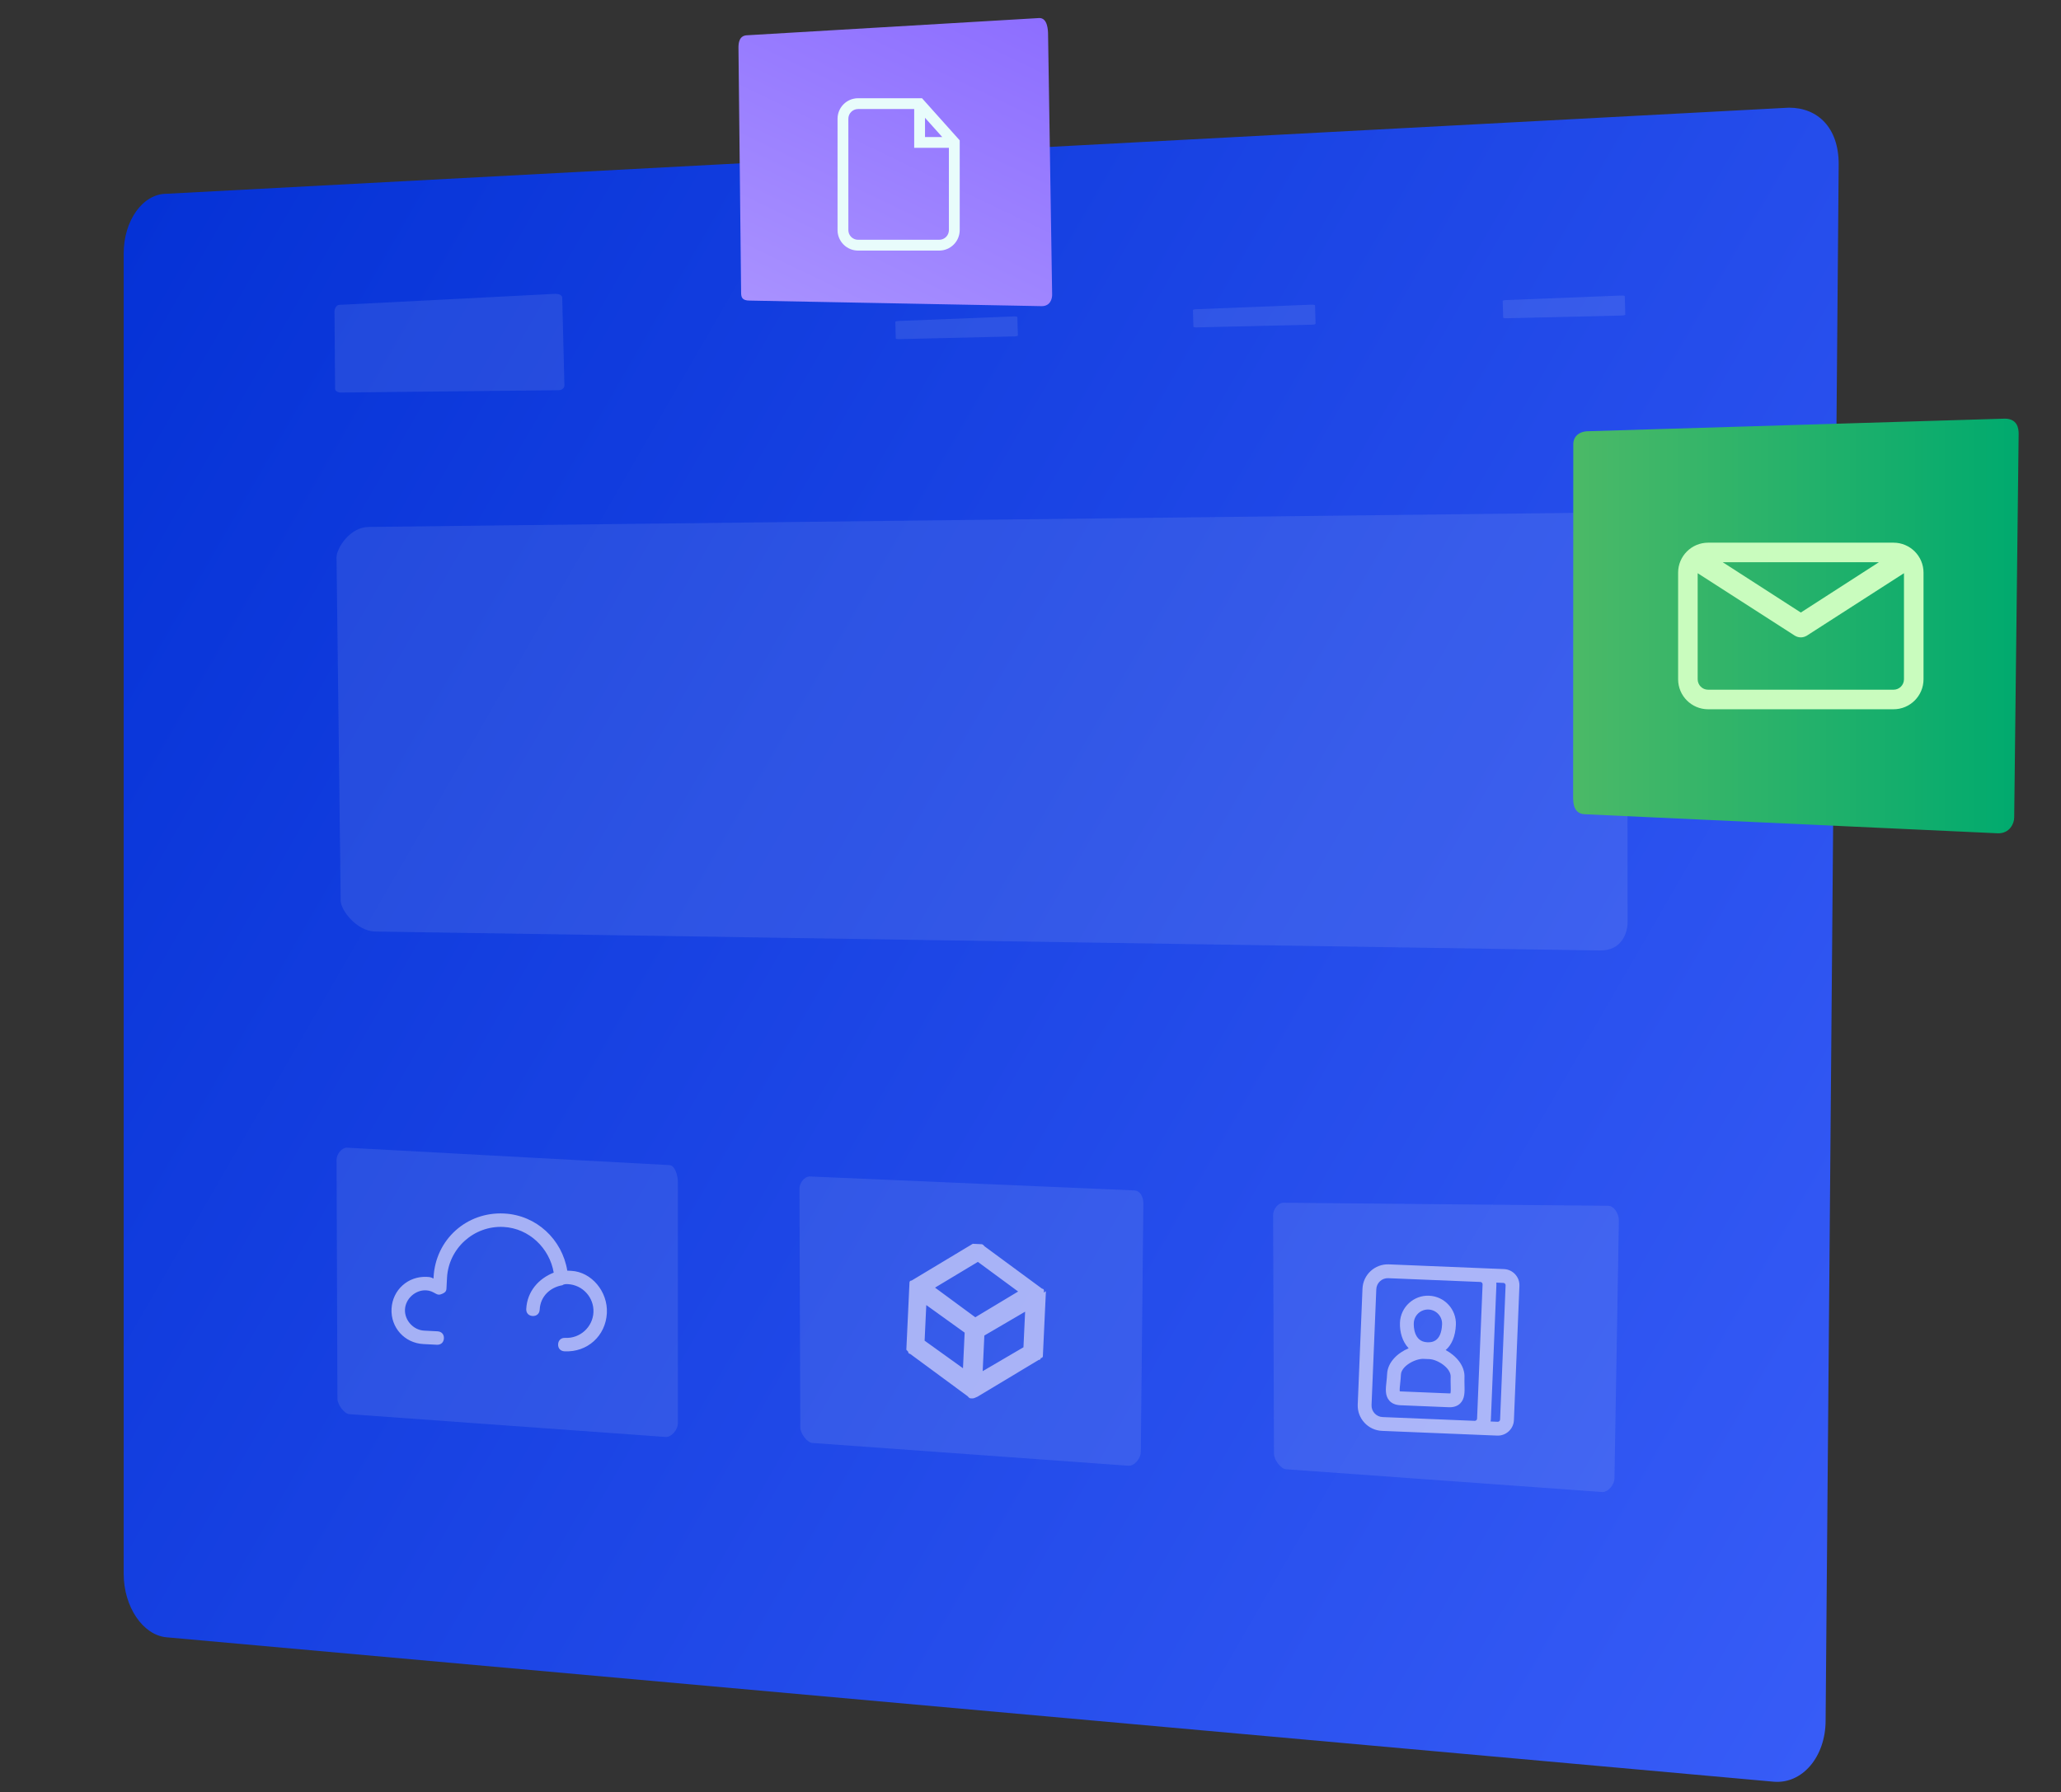 <?xml version="1.0" encoding="utf-8"?>
<!-- Generator: Adobe Illustrator 17.0.0, SVG Export Plug-In . SVG Version: 6.00 Build 0)  -->
<!DOCTYPE svg PUBLIC "-//W3C//DTD SVG 1.1//EN" "http://www.w3.org/Graphics/SVG/1.1/DTD/svg11.dtd">
<svg version="1.1" id="Layer_1" xmlns="http://www.w3.org/2000/svg" xmlns:xlink="http://www.w3.org/1999/xlink" x="0px" y="0px"
	 width="837px" height="728px" viewBox="0 0 837 728" enable-background="new 0 0 837 728" xml:space="preserve">
<rect x="0" y="0" width="837" height="728" fill="#333333" stroke="none"/>
<g>
	<g>
		<g>
			<g>
				<g>
					
						<linearGradient id="SVGID_1_" gradientUnits="userSpaceOnUse" x1="98.284" y1="810.528" x2="882.003" y2="358.047" gradientTransform="matrix(1 0 0 -1 -73.5 949)">
						<stop  offset="0" style="stop-color:#0532D6"/>
						<stop  offset="1" style="stop-color:#375CF7"/>
					</linearGradient>
					<path fill="url(#SVGID_1_)" d="M67.633,665.019l652.612,58.647c11.677,1.053,21.163-10.099,21.163-24.906l5.306-632.119
						c0-14.809-8.514-22.907-20.193-22.907L67.633,78.706c-9.623,0-17.402,10.848-17.402,24.235V639.23
						C50.231,652.606,58.01,664.154,67.633,665.019z"/>
					<g>
						<path opacity="0.1" fill="#F7F5F5" enable-background="new    " d="M138.496,159.439l88.33-0.942
							c1.588-0.015,2.423-1.081,2.391-1.975l-0.895-35.691c-0.033-0.897-1.338-1.558-2.918-1.477l-87.684,4.476
							c-1.301,0.065-1.905,1.872-1.876,2.687l0.243,31.472C136.115,158.803,137.194,159.45,138.496,159.439z"/>
						<g opacity="0.1">
							<path fill="#F7F5F5" d="M365.038,137.75l46.829-1.11c0.845-0.014,1.516-0.186,1.508-0.372l-0.207-7.469
								c-0.007-0.188-0.687-0.315-1.523-0.278l-46.809,1.848c-0.697,0.025-1.244,0.185-1.24,0.356l0.19,6.751
								C363.785,137.644,364.343,137.766,365.038,137.75z"/>
							<path fill="#F7F5F5" d="M485.923,132.981l46.826-1.108c0.845-0.015,1.522-0.187,1.516-0.373l-0.214-7.469
								c-0.005-0.189-0.692-0.312-1.525-0.279l-46.804,1.847c-0.693,0.026-1.252,0.185-1.244,0.355l0.19,6.751
								C484.662,132.874,485.222,132.996,485.923,132.981z"/>
							<path fill="#F7F5F5" d="M611.719,129.269l46.824-1.11c0.846-0.021,1.52-0.183,1.516-0.375l-0.212-7.468
								c-0.009-0.19-0.689-0.313-1.524-0.277l-46.807,1.845c-0.698,0.029-1.246,0.185-1.244,0.357l0.191,6.75
								C610.466,129.158,611.024,129.286,611.719,129.269z"/>
						</g>
						<path opacity="0.1" fill="#F7F5F5" enable-background="new    " d="M152.366,378.355l497.311,7.694
							c9.198,0.173,11.358-7.532,11.317-11.68l-0.148-160.067c-0.037-4.147-2.353-6.21-11.552-6.1l-499.625,5.829
							c-7.581,0.089-13.033,8.661-12.998,12.422l1.693,139.436C138.4,369.654,144.788,378.193,152.366,378.355z"/>
					</g>
				</g>
			</g>
			<path opacity="0.1" fill="#F7F5F5" enable-background="new    " d="M141.851,574.391l128.386,9.25
				c2.423,0.195,5.072-2.873,5.072-5.689v-97.624c0-2.825-1.161-7.105-3.584-7.105l-130.879-7.071c-1.997,0-4.159,2.472-4.159,5.033
				l0.344,96.874C137.036,570.62,139.856,574.22,141.851,574.391z"/>
			<path opacity="0.1" fill="#F7F5F5" enable-background="new    " d="M522.194,596.758l128.385,9.247
				c2.425,0.195,5.076-2.873,5.076-5.692l1.789-104.582c0-2.823-1.972-5.987-4.395-5.987l-131.854-1.225
				c-1.999,0-4.162,2.473-4.162,5.033l0.346,96.874C517.378,592.989,520.197,596.585,522.194,596.758z"/>
			<path opacity="0.1" fill="#F7F5F5" enable-background="new    " d="M329.834,586.08l128.387,9.251
				c2.421,0.194,5.071-2.874,5.071-5.693l1.05-100.803c0-2.823-1.393-5.334-3.817-5.334l-131.695-5.656
				c-1.997,0-4.164,2.473-4.164,5.031l0.349,96.876C325.019,582.311,327.842,585.907,329.834,586.08z"/>
			<g>
				
					<linearGradient id="SVGID_2_" gradientUnits="userSpaceOnUse" x1="110.058" y1="-232.485" x2="187.885" y2="-84.37" gradientTransform="matrix(1 0 0 -0.91 216.5 -78.257)">
					<stop  offset="0.004" style="stop-color:#A891FF"/>
					<stop  offset="1" style="stop-color:#8D6EFF"/>
				</linearGradient>
				<path fill="url(#SVGID_2_)" d="M300.977,118.799l-1.075-99.418c0-1.677,0.168-4.984,3.549-5.058l118.604-6.996
					c3.429-0.076,3.579,5.08,3.579,6.776L427.29,119.7c0,1.689-0.736,4.596-4.165,4.648l-118.589-2.26
					C301.16,122.139,300.977,120.48,300.977,118.799z"/>
				<g>
					<path fill="#E8FCFB" d="M374.445,39.902h-25.979c-4.591,0-8.326,3.736-8.326,8.327v45.223c0,4.591,3.736,8.327,8.327,8.327
						h32.96c4.59,0,8.326-3.735,8.326-8.327v-36.44L374.445,39.902z M375.658,47.841l6.993,7.816h-6.993V47.841L375.658,47.841z
						 M381.426,97.39h-32.96c-2.171,0-3.938-1.766-3.938-3.938V48.23c0.001-2.171,1.767-3.938,3.938-3.938h22.802v15.754h14.095
						v33.407C385.365,95.623,383.598,97.39,381.426,97.39z"/>
				</g>
			</g>
		</g>
	</g>
	<g opacity="0.7">
		<path fill="#D9D9FC" d="M610.781,515.464l-9.35-0.383l-37.399-1.534c-5.67-0.232-10.473,4.192-10.707,9.863l-1.93,47.059
			c-0.232,5.67,4.192,10.473,9.863,10.707l37.399,1.534l9.35,0.383c3.608,0.148,6.665-2.669,6.814-6.276l2.236-54.54
			C617.205,518.669,614.388,515.613,610.781,515.464z M561.488,575.567c-2.577-0.105-4.589-2.289-4.483-4.867l1.93-47.059
			c0.105-2.577,2.289-4.589,4.867-4.483l37.399,1.534c0.516,0.022,0.917,0.458,0.897,0.974l-2.236,54.54
			c-0.021,0.516-0.457,0.917-0.974,0.897L561.488,575.567z M609.21,576.587c-0.022,0.516-0.457,0.917-0.974,0.897l-2.879-0.118
			c0.056-0.304,0.1-0.613,0.113-0.931l2.236-54.54c0.013-0.318-0.004-0.63-0.037-0.938l2.879,0.118
			c0.516,0.022,0.917,0.458,0.897,0.974L609.21,576.587z"/>
		<path fill="#D9D9FC" d="M594.748,559.413c0.195-4.765-3.455-8.802-7.639-11.063c2.492-2.154,3.959-5.656,4.147-10.248
			c0.257-6.261-4.628-11.565-10.889-11.821c-6.261-0.256-11.565,4.628-11.822,10.889c-0.155,3.777,0.958,7.767,3.526,10.451
			c-4.445,1.878-8.551,5.654-8.749,10.503c-0.043,1.054-0.155,2.082-0.264,3.078c-0.315,2.889-0.613,5.615,1.129,7.64
			c1.028,1.194,2.551,1.841,4.528,1.922l19.621,0.805c1.977,0.081,3.549-0.439,4.671-1.545c1.901-1.875,1.828-4.618,1.751-7.521
			C594.732,561.501,594.704,560.468,594.748,559.413z M580.138,531.891c3.168,0.13,5.64,2.812,5.51,5.981
			c-0.309,7.544-4.634,7.367-6.055,7.309c-5.469-0.225-5.488-6.521-5.437-7.78C574.285,534.233,576.969,531.761,580.138,531.891z
			 M589.051,565.948c-0.104,0.013-0.262,0.021-0.484,0.012l-19.621-0.805c-0.221-0.009-0.377-0.031-0.481-0.051
			c-0.114-0.644,0.051-2.157,0.175-3.292c0.114-1.037,0.241-2.213,0.292-3.457c0.143-3.5,5.837-6.561,9.189-6.424l2.383,0.098
			c3.351,0.138,8.775,3.653,8.632,7.155c-0.051,1.244-0.02,2.426,0.009,3.47C589.177,563.794,589.216,565.316,589.051,565.948z"/>
	</g>
</g>
<g>
	<g>
		
			<linearGradient id="SVGID_3_" gradientUnits="userSpaceOnUse" x1="638.87" y1="474.75" x2="819.804" y2="474.75" gradientTransform="matrix(1 0 0 -1 0 729)">
			<stop  offset="0.004" style="stop-color:#4BB967"/>
			<stop  offset="1" style="stop-color:#00AA6E"/>
		</linearGradient>
		<path fill="url(#SVGID_3_)" d="M638.933,180.278l-0.063,143.391c0,2.337,0.082,6.948,4.877,7.053l167.6,7.734
			c4.869,0.106,6.643-4.042,6.643-6.408l1.814-155.946c0-2.359-0.68-5.99-5.551-6.061l-168.795,5.093
			C640.657,175.056,638.933,177.93,638.933,180.278z"/>
	</g>
</g>
<g>
	<path fill="#C9FCBE" d="M768.995,220.419h-75.316c-6.712,0-12.174,5.461-12.174,12.174v43.313c0,6.712,5.461,12.174,12.174,12.174
		h75.316c6.712,0,12.174-5.461,12.174-12.174v-43.311C781.17,225.881,775.709,220.419,768.995,220.419z M763.047,228.361
		l-31.71,20.429l-31.71-20.429H763.047z M768.995,280.139h-75.316c-2.334,0-4.232-1.899-4.232-4.232v-43.088l39.44,25.361
		c0.053,0.033,0.11,0.056,0.164,0.086c0.057,0.032,0.115,0.062,0.173,0.091c0.306,0.158,0.621,0.285,0.942,0.368
		c0.033,0.009,0.066,0.013,0.099,0.021c0.353,0.083,0.711,0.135,1.068,0.135c0.001,0,0.003,0,0.003,0c0.003,0,0.004,0,0.005,0
		c0.357,0,0.715-0.05,1.068-0.135c0.033-0.008,0.066-0.012,0.099-0.021c0.322-0.083,0.635-0.21,0.942-0.368
		c0.058-0.029,0.117-0.06,0.173-0.091c0.054-0.03,0.111-0.053,0.164-0.086l39.44-25.361v43.086
		C773.228,278.24,771.329,280.139,768.995,280.139z"/>
</g>
<path opacity="0.7" fill="#D9D9FC" d="M246.459,533.335c-0.477,9.277-7.935,16.006-17.212,15.529
	c-1.637-0.084-2.672-1.232-2.588-2.869s1.232-2.672,2.869-2.588c6.002,0.309,11.166-4.35,11.475-10.353
	c0.309-6.003-4.35-11.166-10.353-11.475c-0.546-0.028-1.637-0.084-2.211,0.433l0,0c-4.967,0.839-8.983,4.462-9.264,9.919
	c-0.084,1.637-1.232,2.672-2.869,2.588s-2.672-1.232-2.588-2.869c0.365-7.094,5.011-12.326,11.153-14.746
	c-1.678-9.934-10.016-18.023-20.384-18.556c-12.005-0.617-22.332,8.7-22.949,20.705l-0.224,4.365
	c-0.056,1.091-0.63,1.609-1.749,2.099c-1.119,0.49-1.665,0.461-2.728-0.14c-1.063-0.602-2.127-1.204-3.764-1.288
	c-4.365-0.224-8.382,3.399-8.606,7.764s3.399,8.382,7.764,8.606l5.457,0.281c1.637,0.084,2.672,1.232,2.588,2.869
	s-1.232,2.672-2.869,2.588l-5.457-0.281c-7.64-0.393-13.333-6.704-12.941-14.343c0.393-7.639,6.704-13.333,14.343-12.941
	c1.091,0.056,1.637,0.084,2.7,0.686l0.028-0.546c0.785-15.279,13.408-26.667,28.687-25.881
	c13.096,0.673,23.533,10.511,25.616,23.202c0,0,0,0,0.546,0.028c0,0,0,0,0.546,0.028c0,0,0,0,0.546,0.028
	C240.207,516.6,246.908,524.604,246.459,533.335z M424.728,525.1L424.728,525.1l-1.128,24.107l0,0l-0.037,0.803l-0.037,0.803
	c0,0-0.037,0.803-0.841,0.766c0,0-0.037,0.803-0.841,0.766l0,0l-24.859,14.944l0,0l0,0c-1.645,0.729-1.645,0.729-2.448,0.691
	c-0.803-0.037-0.803-0.037-1.569-0.879l0,0l0,0l-23.356-17.199l0,0c0,0-0.803-0.037-0.766-0.841c0,0,0,0-0.766-0.841l0.037-0.803
	l0.037-0.803l0,0l1.128-24.107l0,0c0,0,0,0,0.037-0.803l0,0l0.037-0.803l0,0l0,0l0,0c0,0,0.037-0.803,0.841-0.766l0,0l24.859-14.944
	l0,0l0.803,0.037c0.803,0.037,0.803,0.037,1.607,0.076c0,0,0,0,0.803,0.037c0.803,0.037,0.803,0.037,1.569,0.879l0,0l23.356,17.199
	l0,0c0,0,0.803,0.037,0.766,0.841l0,0l0,0l0,0l-0.037,0.803C424.767,524.297,424.767,524.297,424.728,525.1
	C424.767,524.297,424.767,524.297,424.728,525.1z M379.728,522.995l16.349,12.04l17.401-10.46l-16.349-12.04L379.728,522.995z
	 M375.499,544.542l15.583,11.198l0.676-14.464l-15.583-11.198L375.499,544.542z M399.08,556.919l16.56-9.694l0.676-14.464
	l-16.56,9.694L399.08,556.919z"/>
</svg>

